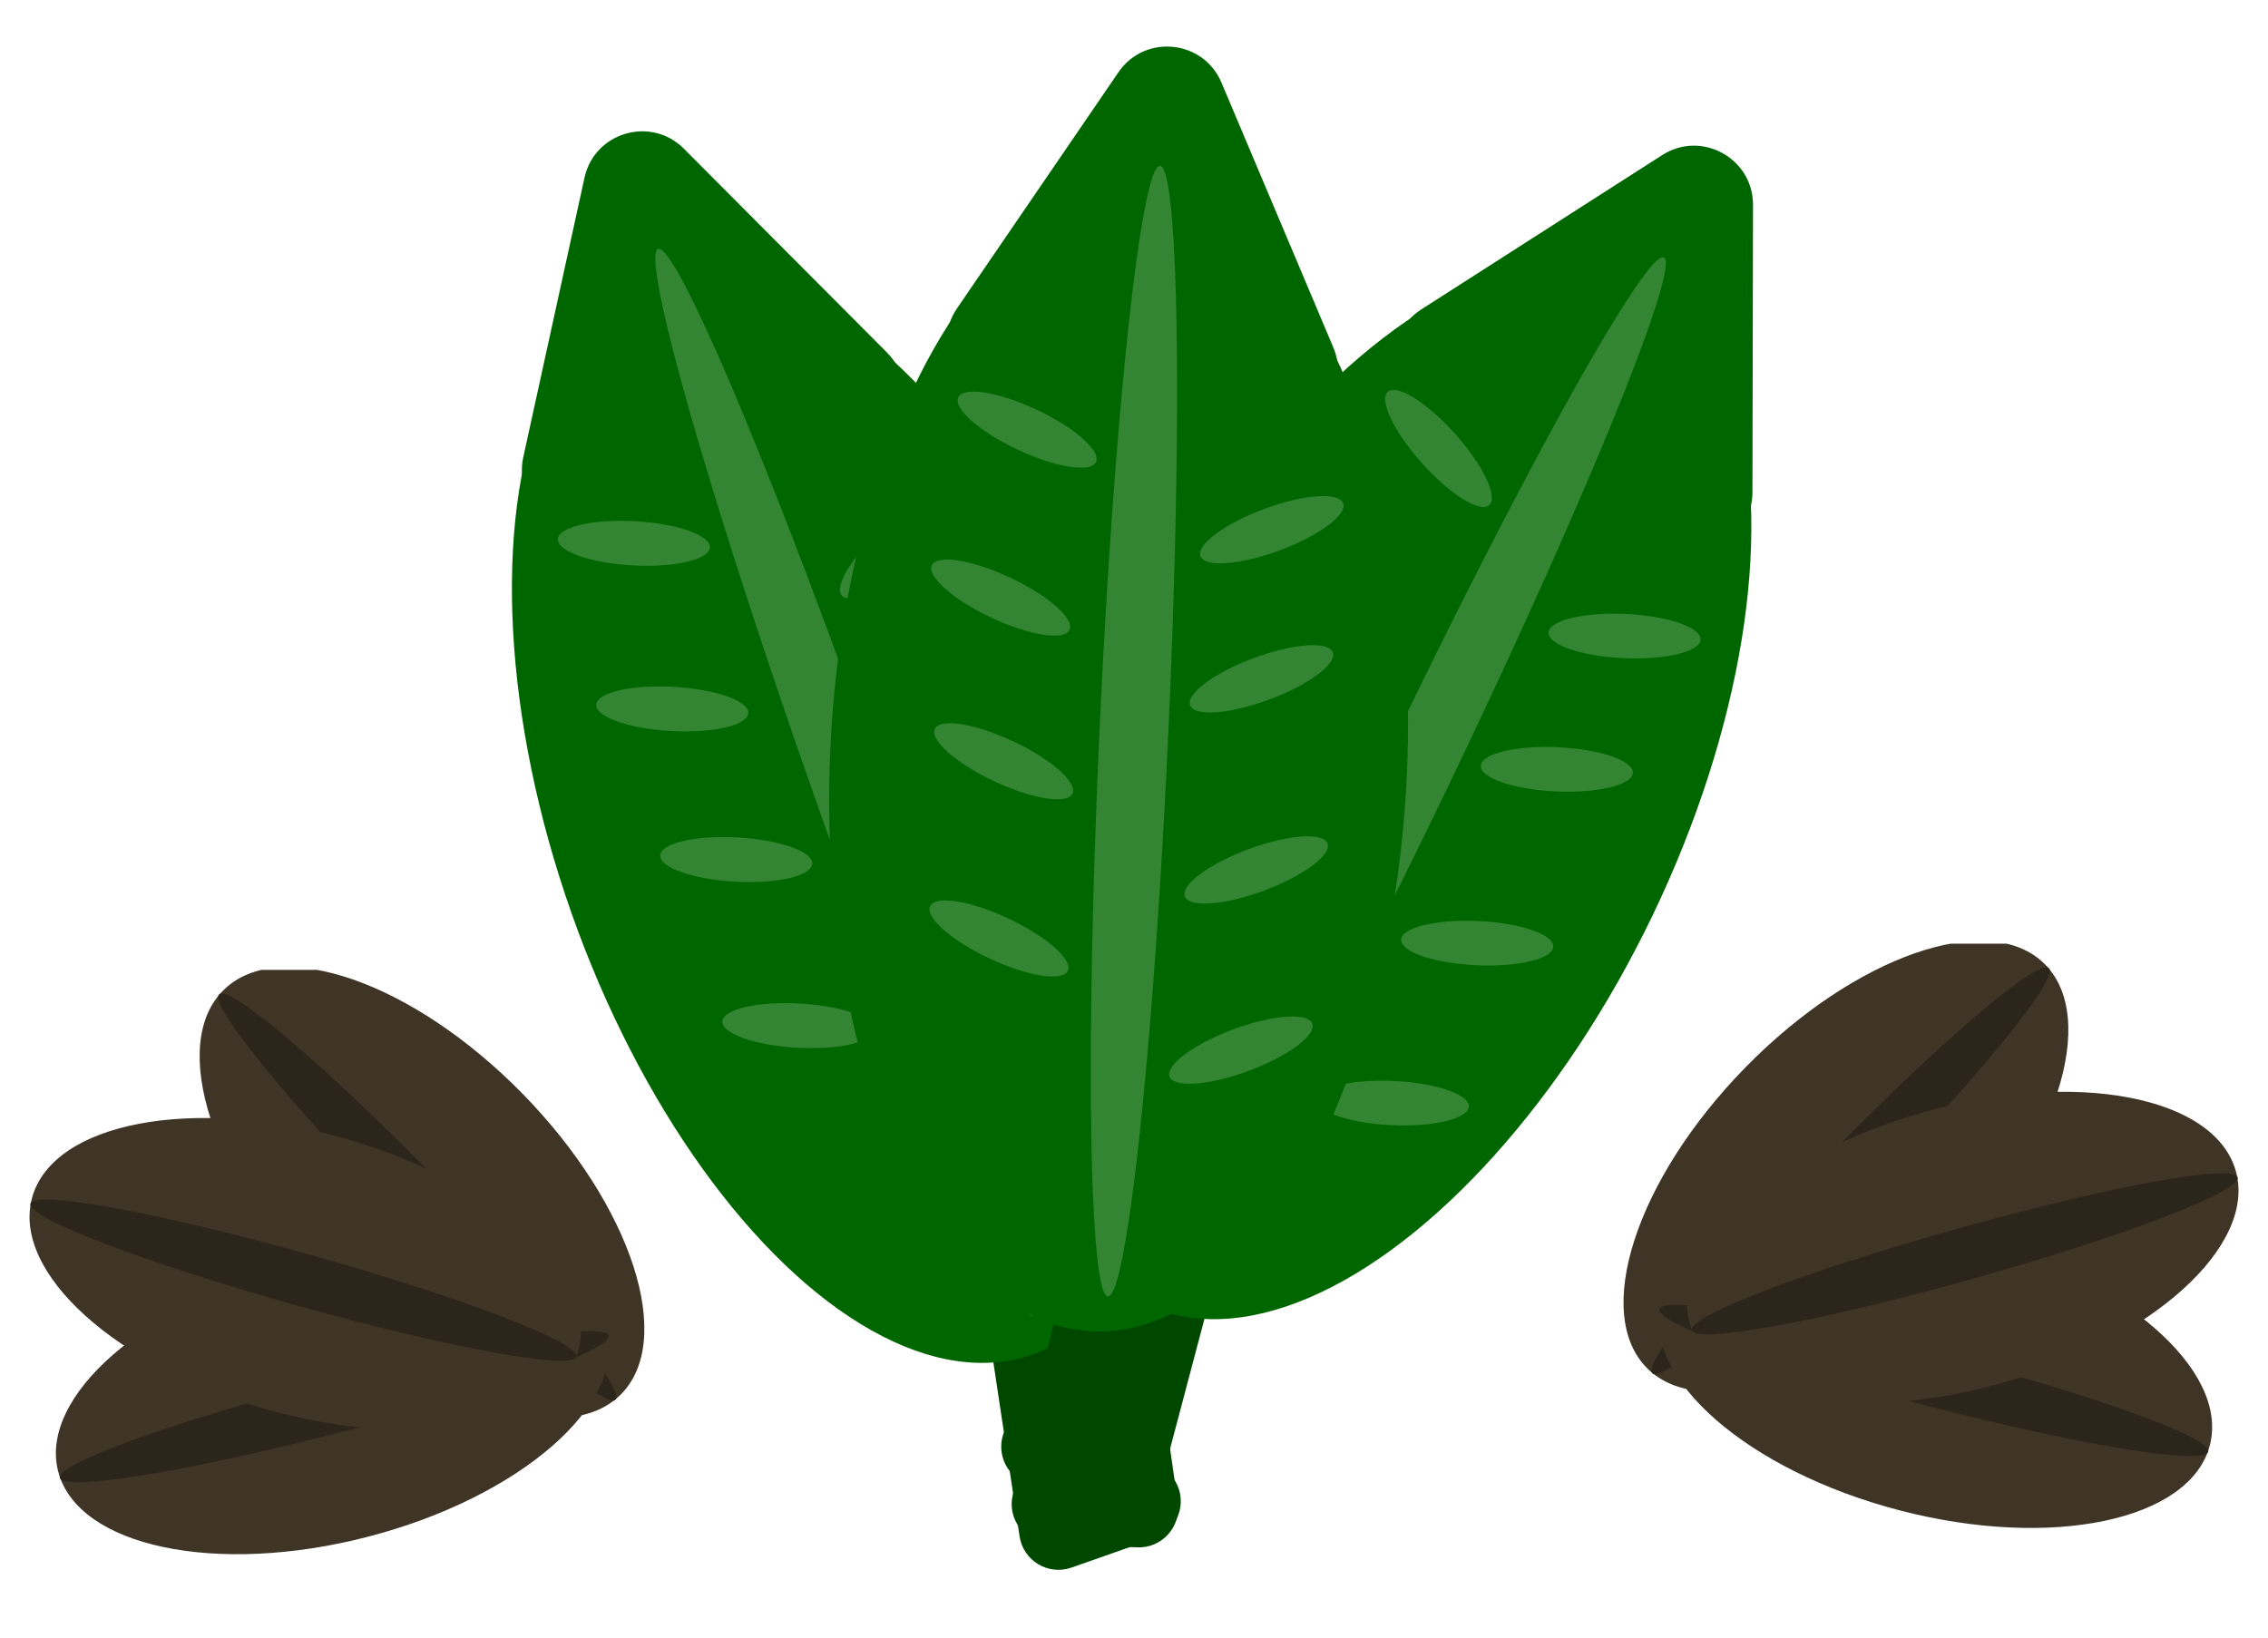 <svg width="173" height="125" viewBox="0 0 173 125" fill="none" xmlns="http://www.w3.org/2000/svg">
<g clip-path="url(#clip0_19_177)">
<g clip-path="url(#clip1_19_177)">
<g clip-path="url(#clip2_19_177)">
<ellipse cx="21.625" cy="10.75" rx="21.625" ry="10.75" transform="matrix(0.699 0.715 0.715 -0.699 9.388 83.033)" fill="#3F3526"/>
<ellipse cx="21.625" cy="2" rx="21.625" ry="2" transform="matrix(0.699 0.715 0.715 -0.699 15.286 77.265)" fill="#2C251B"/>
</g>
<g clip-path="url(#clip3_19_177)">
<ellipse cx="21.625" cy="10.75" rx="21.625" ry="10.75" transform="matrix(0.968 -0.251 -0.251 -0.968 7.137 122.677)" fill="#3F3526"/>
<ellipse cx="21.625" cy="2" rx="21.625" ry="2" transform="matrix(0.968 -0.251 -0.251 -0.968 5.065 114.692)" fill="#2C251B"/>
</g>
<g clip-path="url(#clip4_19_177)">
<ellipse cx="21.625" cy="10.75" rx="21.625" ry="10.75" transform="matrix(0.963 0.27 0.27 -0.963 -0.446 101.703)" fill="#3F3526"/>
<ellipse cx="21.625" cy="2" rx="21.625" ry="2" transform="matrix(0.963 0.27 0.27 -0.963 1.779 93.759)" fill="#2C251B"/>
</g>
</g>
<g clip-path="url(#clip5_19_177)">
<g clip-path="url(#clip6_19_177)">
<ellipse cx="140.806" cy="88.976" rx="21.625" ry="10.75" transform="rotate(134.365 140.806 88.976)" fill="#3F3526"/>
<ellipse cx="141.163" cy="89.326" rx="21.625" ry="2" transform="rotate(134.365 141.163 89.326)" fill="#2C251B"/>
</g>
<g clip-path="url(#clip7_19_177)">
<ellipse cx="147.632" cy="104.839" rx="21.625" ry="10.75" transform="rotate(-165.448 147.632 104.839)" fill="#3F3526"/>
<ellipse cx="147.507" cy="105.323" rx="21.625" ry="2" transform="rotate(-165.448 147.507 105.323)" fill="#2C251B"/>
</g>
<g clip-path="url(#clip8_19_177)">
<ellipse cx="149.723" cy="95.184" rx="21.625" ry="10.75" transform="rotate(164.352 149.723 95.184)" fill="#3F3526"/>
<ellipse cx="149.858" cy="95.666" rx="21.625" ry="2" transform="rotate(164.352 149.858 95.666)" fill="#2C251B"/>
</g>
</g>
<g clip-path="url(#clip9_19_177)">
<g clip-path="url(#clip10_19_177)">
<g clip-path="url(#clip11_19_177)">
<path d="M92.897 96.757C93.744 93.559 89.549 91.547 87.584 94.208L76.959 108.597C75.841 110.112 76.378 112.27 78.075 113.084L84.125 115.987C85.822 116.801 87.841 115.869 88.323 114.049L92.897 96.757Z" fill="#004800"/>
<ellipse cx="22.009" cy="43.5" rx="22.009" ry="43.5" transform="matrix(-0.902 -0.433 -0.433 0.902 144.913 30.565)" fill="#006700"/>
<path d="M133.717 15.631C133.724 12.07 129.788 9.912 126.789 11.833L108.415 23.606C105.546 25.444 105.681 29.679 108.661 31.331L126.994 41.491C129.99 43.152 133.669 40.989 133.675 37.564L133.717 15.631Z" fill="#006700"/>
<ellipse cx="2.625" cy="43.178" rx="2.625" ry="43.178" transform="matrix(-0.902 -0.433 -0.433 0.902 129.286 20.779)" fill="#338533"/>
<ellipse cx="1.688" cy="5.804" rx="1.688" ry="5.804" transform="matrix(-0.745 0.667 0.667 0.745 107.112 28.765)" fill="#338533"/>
<ellipse cx="1.688" cy="5.804" rx="1.688" ry="5.804" transform="matrix(-0.745 0.667 0.667 0.745 100.25 39.772)" fill="#338533"/>
<ellipse cx="1.688" cy="5.804" rx="1.688" ry="5.804" transform="matrix(-0.745 0.667 0.667 0.745 95.576 51.353)" fill="#338533"/>
<ellipse cx="1.688" cy="5.804" rx="1.688" ry="5.804" transform="matrix(-0.745 0.667 0.667 0.745 89.966 63.661)" fill="#338533"/>
<ellipse cx="106.24" cy="84.162" rx="1.688" ry="5.804" transform="rotate(-87.371 106.24 84.162)" fill="#338533"/>
<ellipse cx="112.683" cy="71.959" rx="1.688" ry="5.804" transform="rotate(-87.371 112.683 71.959)" fill="#338533"/>
<ellipse cx="118.752" cy="58.696" rx="1.688" ry="5.804" transform="rotate(-87.371 118.752 58.696)" fill="#338533"/>
<ellipse cx="123.923" cy="48.53" rx="1.688" ry="5.804" transform="rotate(-87.371 123.923 48.53)" fill="#338533"/>
</g>
</g>
<g clip-path="url(#clip12_19_177)">
<g clip-path="url(#clip13_19_177)">
<path d="M80.669 97.576C79.006 94.716 74.617 96.259 75.109 99.531L77.771 117.219C78.052 119.08 79.957 120.227 81.733 119.602L88.064 117.377C89.839 116.752 90.608 114.665 89.662 113.038L80.669 97.576Z" fill="#004800"/>
<ellipse cx="22.009" cy="43.5" rx="22.009" ry="43.5" transform="matrix(-0.943 0.332 0.332 0.943 70.645 13.991)" fill="#006700"/>
<path d="M52.168 11.347C49.655 8.825 45.346 10.082 44.584 13.561L39.916 34.878C39.187 38.206 42.277 41.106 45.552 40.166L65.7 34.388C68.993 33.443 70.065 29.313 67.647 26.886L52.168 11.347Z" fill="#006700"/>
<ellipse cx="2.625" cy="43.178" rx="2.625" ry="43.178" transform="matrix(-0.943 0.332 0.332 0.943 52.675 18.121)" fill="#338533"/>
<ellipse cx="1.688" cy="5.804" rx="1.688" ry="5.804" transform="matrix(-0.055 0.999 0.999 0.055 42.643 39.447)" fill="#338533"/>
<ellipse cx="1.688" cy="5.804" rx="1.688" ry="5.804" transform="matrix(-0.055 0.999 0.999 0.055 45.574 52.083)" fill="#338533"/>
<ellipse cx="1.688" cy="5.804" rx="1.688" ry="5.804" transform="matrix(-0.055 0.999 0.999 0.055 50.458 63.577)" fill="#338533"/>
<ellipse cx="1.688" cy="5.804" rx="1.688" ry="5.804" transform="matrix(-0.055 0.999 0.999 0.055 55.193 76.246)" fill="#338533"/>
<ellipse cx="81.198" cy="79.235" rx="1.688" ry="5.804" transform="rotate(-132.371 81.198 79.235)" fill="#338533"/>
<ellipse cx="77.125" cy="66.051" rx="1.688" ry="5.804" transform="rotate(-132.371 77.125 66.051)" fill="#338533"/>
<ellipse cx="72.037" cy="52.38" rx="1.688" ry="5.804" transform="rotate(-132.371 72.037 52.38)" fill="#338533"/>
<ellipse cx="68.506" cy="41.536" rx="1.688" ry="5.804" transform="rotate(-132.371 68.506 41.536)" fill="#338533"/>
</g>
</g>
<g clip-path="url(#clip14_19_177)">
<g clip-path="url(#clip15_19_177)">
<path d="M87.296 96.93C86.825 93.655 82.178 93.442 81.409 96.66L77.251 114.056C76.813 115.887 78.151 117.664 80.031 117.751L86.734 118.059C88.615 118.145 90.109 116.498 89.842 114.635L87.296 96.93Z" fill="#004800"/>
<ellipse cx="22.009" cy="43.5" rx="22.009" ry="43.5" transform="matrix(-0.999 -0.046 -0.046 0.999 109.314 15.676)" fill="#006700"/>
<path d="M93.173 6.303C91.787 3.023 87.321 2.574 85.312 5.514L72.998 23.531C71.075 26.343 72.854 30.189 76.243 30.545L97.088 32.735C100.495 33.093 103.036 29.665 101.704 26.509L93.173 6.303Z" fill="#006700"/>
<ellipse cx="2.625" cy="43.178" rx="2.625" ry="43.178" transform="matrix(-0.999 -0.046 -0.046 0.999 91.105 12.774)" fill="#338533"/>
<ellipse cx="1.688" cy="5.804" rx="1.688" ry="5.804" transform="matrix(-0.425 0.905 0.905 0.425 73.815 28.789)" fill="#338533"/>
<ellipse cx="1.688" cy="5.804" rx="1.688" ry="5.804" transform="matrix(-0.425 0.905 0.905 0.425 71.798 41.602)" fill="#338533"/>
<ellipse cx="1.688" cy="5.804" rx="1.688" ry="5.804" transform="matrix(-0.425 0.905 0.905 0.425 72.021 54.088)" fill="#338533"/>
<ellipse cx="1.688" cy="5.804" rx="1.688" ry="5.804" transform="matrix(-0.425 0.905 0.905 0.425 71.665 67.61)" fill="#338533"/>
<ellipse cx="94.657" cy="80.122" rx="1.688" ry="5.804" transform="rotate(-110.37 94.657 80.122)" fill="#338533"/>
<ellipse cx="95.819" cy="66.373" rx="1.688" ry="5.804" transform="rotate(-110.37 95.819 66.373)" fill="#338533"/>
<ellipse cx="96.224" cy="51.792" rx="1.688" ry="5.804" transform="rotate(-110.37 96.224 51.792)" fill="#338533"/>
<ellipse cx="97.012" cy="40.414" rx="1.688" ry="5.804" transform="rotate(-110.37 97.012 40.414)" fill="#338533"/>
</g>
</g>
</g>
</g>
<defs>
<clipPath id="clip0_19_177">
<rect width="173" height="125" fill="white"/>
</clipPath>
<clipPath id="clip1_19_177">
<rect width="56" height="51" fill="white" transform="matrix(-1 0 0 1 51 74)"/>
</clipPath>
<clipPath id="clip2_19_177">
<rect width="43.25" height="21.5" fill="white" transform="matrix(0.699 0.715 0.715 -0.699 9.388 83.033)"/>
</clipPath>
<clipPath id="clip3_19_177">
<rect width="43.25" height="21.5" fill="white" transform="matrix(0.968 -0.251 -0.251 -0.968 7.137 122.677)"/>
</clipPath>
<clipPath id="clip4_19_177">
<rect width="43.25" height="21.5" fill="white" transform="matrix(0.963 0.27 0.27 -0.963 -0.446 101.703)"/>
</clipPath>
<clipPath id="clip5_19_177">
<rect width="56" height="51" fill="white" transform="translate(122 72)"/>
</clipPath>
<clipPath id="clip6_19_177">
<rect width="43.25" height="21.5" fill="white" transform="translate(163.612 81.033) rotate(134.365)"/>
</clipPath>
<clipPath id="clip7_19_177">
<rect width="43.25" height="21.5" fill="white" transform="translate(165.863 120.677) rotate(-165.448)"/>
</clipPath>
<clipPath id="clip8_19_177">
<rect width="43.25" height="21.5" fill="white" transform="translate(173.446 99.703) rotate(164.352)"/>
</clipPath>
<clipPath id="clip9_19_177">
<rect width="127" height="113" fill="white" transform="matrix(-0.433 0.902 0.902 0.433 59.934 -29)"/>
</clipPath>
<clipPath id="clip10_19_177">
<rect width="89.625" height="91.875" fill="white" transform="matrix(-0.943 0.332 0.332 0.943 132.833 4.864)"/>
</clipPath>
<clipPath id="clip11_19_177">
<rect width="89.625" height="91.875" fill="white" transform="matrix(-0.943 0.332 0.332 0.943 132.833 4.864)"/>
</clipPath>
<clipPath id="clip12_19_177">
<rect width="89.625" height="91.875" fill="white" transform="matrix(-0.433 0.902 0.902 0.433 43.929 4.36)"/>
</clipPath>
<clipPath id="clip13_19_177">
<rect width="89.625" height="91.875" fill="white" transform="matrix(-0.433 0.902 0.902 0.433 43.929 4.36)"/>
</clipPath>
<clipPath id="clip14_19_177">
<rect width="89.625" height="91.875" fill="white" transform="matrix(-0.739 0.674 0.674 0.739 88.152 -3.262)"/>
</clipPath>
<clipPath id="clip15_19_177">
<rect width="89.625" height="91.875" fill="white" transform="matrix(-0.739 0.674 0.674 0.739 88.152 -3.262)"/>
</clipPath>
</defs>
</svg>
